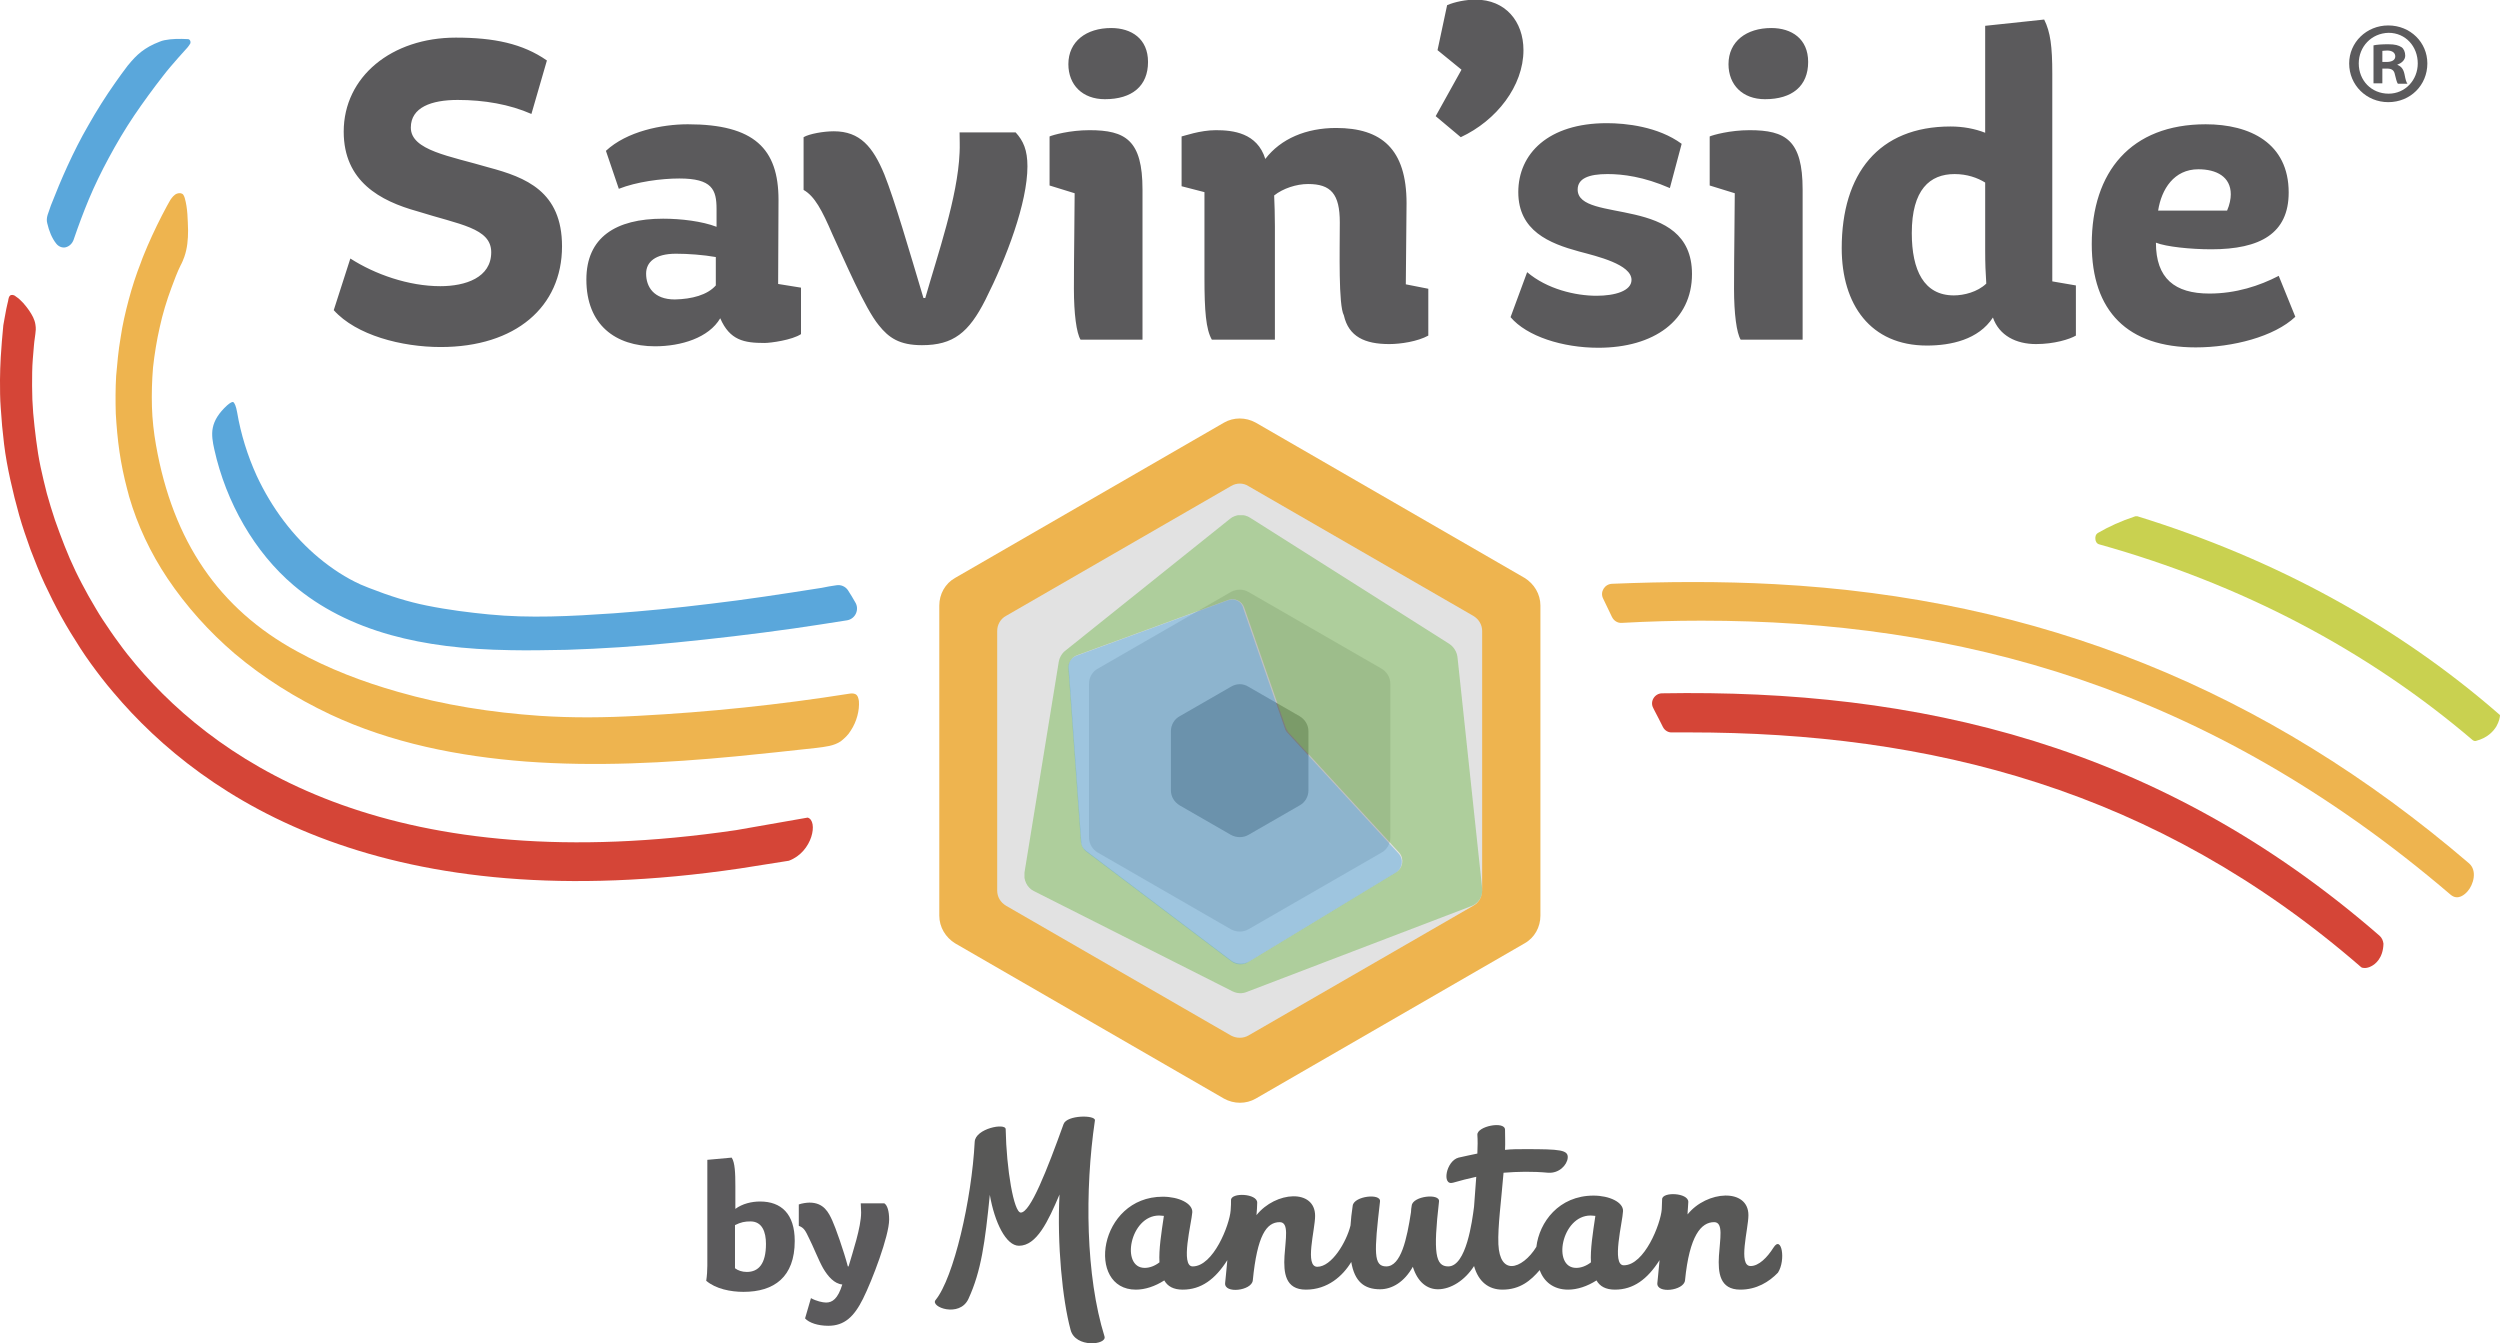 <?xml version="1.0" encoding="utf-8"?>
<!-- Generator: Adobe Illustrator 18.1.1, SVG Export Plug-In . SVG Version: 6.00 Build 0)  -->
<svg version="1.1" id="Calque_1" xmlns="http://www.w3.org/2000/svg" xmlns:xlink="http://www.w3.org/1999/xlink" x="0px" y="0px"
	 width="677.9px" height="364.3px" viewBox="0 0 677.9 364.3" enable-background="new 0 0 677.9 364.3" xml:space="preserve">
<path fill="#C9D150" d="M568.9,144.5c-0.7,0.4-0.8,1.2-0.7,1.8c0,0.2,0.2,1.1,1,1.3c38.6,10.8,72.7,28.7,101.3,53.1
	c0.3,0.2,0.6,0.3,0.9,0.2c3.1-0.8,4.7-2.6,5.5-3.9c0.8-1.4,1-2.6,1-3.1c-27.7-24.2-60.8-42.3-98.3-53.9c-0.1,0-0.2,0-0.3,0
	c-0.1,0-0.2,0-0.3,0C575.1,141.3,571.8,142.8,568.9,144.5"/>
<path fill="#5AA7DB" d="M229.9,160c-0.7-1-1.9-1.5-3.1-1.3c-1.3,0.2-2.7,0.4-4,0.7c-10.8,1.7-20.6,3.2-30,4.3
	c-9.7,1.2-18.2,2-26.3,2.6c-11.6,0.8-22.9,1.4-34,0.3c-5.1-0.5-10.9-1.2-16.8-2.4c-5-1-10.1-2.6-15.7-4.8c-0.7-0.3-1.4-0.6-2.2-0.9
	c-4-1.8-7.8-4.3-11.3-7.2c-7-5.8-12.8-13.5-16.9-22.3c-2.5-5.5-4.3-11.3-5.3-17.2c-0.3-1.7-0.7-2.6-1.1-2.8c0,0-0.1,0-0.1,0
	c-0.2,0-0.7,0.2-1.5,0.9c-2.3,2.1-3.5,4.1-3.9,6.1c-0.4,1.9,0,4,0.4,5.8c3.2,14.5,11,28,21.5,36.9c7.2,6.1,16,10.6,26.4,13.5
	c9.4,2.6,19.7,3.9,32.5,4.1c4.8,0.1,9.8,0,15.2-0.1c9.3-0.3,19-0.9,29.8-2c10.1-1,20.5-2.2,31.8-3.8c4.7-0.7,9.5-1.4,14.4-2.2
	c2.3-0.4,3.4-3,2.2-4.9C231.3,162.2,230.6,161.1,229.9,160"/>
<path fill="#D54537" d="M645.2,253.7c-59.7-51.9-125.2-66.9-194.5-65.7c-2,0-3.4,2.2-2.4,4c0.1,0.3,0.3,0.5,0.4,0.8
	c0.7,1.4,1.5,2.8,2.2,4.3c0.5,1,1.5,1.6,2.6,1.5h0c1.5,0,3,0,4.5,0c65.2,0,126.6,15.3,182.3,63.7c0.3,0.2,1.4,0.4,2.7-0.3
	c1-0.5,3.2-2.1,3.3-6.1C646.2,255.1,645.9,254.3,645.2,253.7"/>
<path fill="#D54537" d="M219,221.7l-19.4,3.4c-91.8,13.5-139.2-16.9-162.7-44.8c-1.6-1.9-3.2-3.9-4.7-6c-1.5-2-2.9-4.1-4.3-6.2
	c-1.4-2.1-2.6-4.3-3.9-6.5c-1.2-2.2-2.4-4.4-3.5-6.7c-1.1-2.3-2.1-4.6-3-6.9c-0.9-2.3-1.8-4.7-2.6-7c-0.8-2.4-1.5-4.7-2.2-7.2
	c-0.6-2.4-1.2-4.8-1.7-7.2c-0.5-2.4-0.9-4.9-1.2-7.3c-0.3-2.4-0.6-4.9-0.8-7.3c-0.2-2.4-0.3-4.9-0.3-7.4c0-2.4,0-4.9,0.2-7.3
	c0.1-1.2,0.2-2.4,0.3-3.6c0.1-1.4,0.4-2.8,0.5-4.3c0-0.5,0-0.9-0.1-1.4c-0.2-1.4-0.9-2.6-1.7-3.8c-1-1.4-2.1-2.8-3.6-3.8
	C4,80.1,3.5,79.9,3,80c-0.6,0.2-0.7,1-0.8,1.6c-0.2,0.7-0.3,1.4-0.5,2.2c-0.3,1.4-0.5,2.9-0.8,4.4C0.6,91,0.4,94,0.2,96.9
	c-0.1,2-0.2,4.1-0.2,6.1c0,2.5,0,5.1,0.2,7.6c0.2,3.3,0.5,6.5,0.9,9.8c0.4,3.3,1,6.5,1.7,9.7c0.7,3.2,1.5,6.4,2.4,9.6
	c0.9,3.2,2,6.3,3.1,9.4c1.2,3.1,2.4,6.2,3.8,9.2c1.4,3,2.9,6,4.5,8.9c1.6,2.9,3.4,5.8,5.2,8.6c1.8,2.8,3.8,5.5,5.8,8.1
	c1,1.3,2,2.5,3.1,3.8c24.9,29.6,74.5,61.9,169.9,47.8c4.4-0.7,8.9-1.4,13.3-2.1C220.4,231,221.9,222.5,219,221.7"/>
<path fill="#EEB44F" d="M230.7,198.1c1.6-2.4,2.4-5.5,2.2-8c-0.1-0.7-0.3-1.6-1-1.9c-0.5-0.2-1-0.2-1.6-0.1c-18.9,3-38.1,5-57.2,6
	c-9,0.5-17.8,0.6-26.8,0c-13-0.9-25.9-2.9-38.4-6.5c-9.5-2.7-18.7-6.2-27.4-11c-21.1-11.5-33.6-29.8-38.2-55.9
	c-0.6-3.4-1-6.9-1.1-10.4c-0.1-3.6,0-7.1,0.3-10.7c0.4-3.6,1-7.3,1.8-10.8c0.8-3.7,1.9-7.3,3.2-10.8c0.8-2.1,1.5-4.1,2.5-6.1
	c0.4-0.7,0.7-1.5,1-2.3c0.8-2.3,1-4.7,1-7.1c-0.1-3-0.1-6-0.9-8.8c-0.1-0.3-0.2-0.6-0.4-0.9c-0.4-0.5-1.1-0.5-1.7-0.3
	c-0.8,0.3-1.3,1-1.8,1.7c-0.3,0.5-0.6,1.1-0.9,1.6c-1.9,3.5-3.7,7.2-5.3,10.9c-0.6,1.5-1.3,3-1.8,4.5c-1.3,3.3-2.4,6.7-3.3,10.1
	c-0.9,3.4-1.7,6.8-2.2,10.3c-0.6,3.4-0.9,6.9-1.2,10.3c-0.2,3.4-0.2,6.9-0.1,10.3c0.2,3.4,0.5,6.9,1,10.3c0.5,3.4,1.2,6.8,2.1,10.2
	c0.2,0.6,0.3,1.2,0.5,1.9c2.3,7.9,5.8,15.3,10.4,22.2c5.1,7.6,11.3,14.5,18.2,20.4c7.8,6.6,16.6,12.1,25.9,16.5
	c16.6,7.8,34.9,11.4,53.1,12.8c18.9,1.4,38,0.4,56.9-1.4c7.3-0.7,14.6-1.5,21.9-2.3c2.3-0.3,4.7-0.5,6.6-1.8
	C229,200.2,230,199.3,230.7,198.1"/>
<path fill="#EEB44F" d="M669.5,234.1c-55.1-47.2-116.7-71.9-188.2-75.7c-14.8-0.8-29.5-0.7-44.2-0.1c-2,0.1-3.3,2.2-2.4,4
	c0.8,1.7,1.6,3.3,2.4,5c0.5,1,1.5,1.7,2.7,1.6c7.2-0.4,14.4-0.6,21.6-0.6c69.1,0,136.9,17.7,203.1,74.3c2,1.7,3.9-0.1,4.6-0.9
	C670.7,239.9,671.8,236.1,669.5,234.1"/>
<path fill="#5AA7DB" d="M51.6,11.8c0.1-0.3,0.1-0.7-0.2-1c-0.2-0.2-0.4-0.2-0.6-0.2c-2.1-0.1-4.2-0.1-6.2,0.3
	c-0.4,0.1-0.9,0.2-1.3,0.4c-4.2,1.6-6.3,3.6-8.5,6.3c0,0,0,0-0.1,0.1c-1.2,1.6-2.4,3.2-3.5,4.8c-2.6,3.7-5,7.5-7.2,11.4
	c-2.1,3.6-4,7.4-5.7,11.1c-1.6,3.5-3.1,7.1-4.5,10.7c-0.3,0.8-0.6,1.7-0.9,2.6c-0.2,0.7-0.3,1.5-0.1,2.2c0.5,2.2,1.3,4.1,2.4,5.5
	c0.6,0.8,1.5,1.2,2.4,1.1c1.1-0.2,2-1,2.4-2.2l0.1-0.3c1.2-3.5,2.5-7,4-10.6c1.6-3.8,3.4-7.5,5.4-11.2c2.1-3.9,4.4-7.8,6.9-11.5
	c1.2-1.8,2.5-3.6,3.8-5.4c1.3-1.8,2.6-3.5,4-5.3c1.3-1.7,2.7-3.3,4.1-4.9c0.9-1,1.7-1.9,2.6-2.9C51.1,12.5,51.4,12.2,51.6,11.8"/>
<path fill="#5B5A5C" d="M95,70.1c6.7,4.3,15.8,7.5,24.4,7.5c6.8,0,13.8-2.3,13.8-9.2c0-6.6-8.6-7.5-20-11.1
	c-10.1-2.8-20-8.1-20-21.6c0-14.9,13-25.5,30.4-25.5c10.3,0,18.1,1.6,24.7,6.2l-4.2,14.5c-5.9-2.6-12.8-3.8-20-3.8
	c-7.1,0-12.7,2-12.7,7.5c0,6.2,10.6,7.7,21.1,10.8c10.1,2.7,19.9,6.5,19.9,21.4c0,16.4-12.6,27.3-32.9,27.3c-10.6,0-22.9-3.2-29-10
	L95,70.1z M159,75.8c0-11.4,7.9-16.5,20.8-16.5c4.9,0,10.6,0.7,14.5,2.2v-4.8c0-5.3-1.2-8.3-10.1-8.3c-4.9,0-11.6,0.9-16.4,2.8
	l-3.5-10.3c5.7-5.3,15.2-7.2,22.2-7.2c18,0,24.6,6.6,24.6,20.5L211,77l6.2,1v12.6c-2.4,1.6-8.2,2.4-9.9,2.4c-5.5,0-9.4-0.7-12-6.7
	c-3.1,5.3-10.6,7.6-17.7,7.6C166.9,93.9,159,88.1,159,75.8 M194.1,77.4v-7.7c-3.4-0.6-7.5-0.9-10.8-0.9c-5.7,0-8.1,2.3-8.1,5.4
	c0,3.5,2,7,7.8,7C187.6,81.1,191.8,80,194.1,77.4 M225.7,63.5c-2.8-6.5-4.8-10.3-7.8-12V37.2c1.5-0.9,5.4-1.6,8.2-1.6
	c7.1,0,10.6,4.2,13.7,11.7c2.8,7,6.8,20.8,10.6,33.5h0.5c3.3-11.6,8.8-27.3,9.3-39.4c0.1-1.6,0-3.8,0-5.5h15.2
	c2.1,2.3,3.2,4.8,3.2,9.2c0,9.9-5.7,24.9-11.4,36.2c-4.5,8.9-8.7,12.3-17.2,12.3c-6.1,0-9-2-11.7-5.4
	C234.5,83.6,229,70.6,225.7,63.5 M291.2,78.3c0-9.5,0.2-20.3,0.2-25.9l-6.8-2.1V37c0.9-0.4,5.5-1.7,10.8-1.7
	c9.8,0,14.4,2.7,14.4,16.1v40.7H293C291.9,90.3,291.2,85.1,291.2,78.3 M289.7,17.4c0-6.2,4.9-9.8,11.6-9.8c5.5,0,10,2.9,10,9.2
	c0,6.5-4.3,10.1-11.7,10.1C293.5,26.9,289.7,23,289.7,17.4 M326.6,75.3V52.1l-6.2-1.6V37c0.6-0.1,5-1.7,9.3-1.7
	c4.6,0,11.2,0.7,13.4,7.8c4.2-5.5,11.1-8.4,19.2-8.4c12.3,0,19.1,5.7,19.1,20.4l-0.2,22l6.1,1.2V91c-2.9,1.6-7.5,2.3-10.6,2.3
	c-6.6,0-11-2-12.3-7.8c-1.5-2.7-1.1-17.6-1.1-25.2c0-7.7-2.4-10.4-8.6-10.4c-3.2,0-6.8,1.2-9.2,3.1c0.1,2.2,0.2,5.3,0.2,8.3v30.8
	h-17.1C327,89.3,326.6,84.3,326.6,75.3 M389.3,31.5l7-12.6l-6.5-5.3l2.6-12.2c2.1-0.9,5.1-1.5,7.7-1.5c8.1,0,13,5.9,13,13.7
	c0,9.7-7.3,19.1-17,23.6L389.3,31.5z M414.1,73.8c5.4,4.6,13.1,6.4,18.8,6.4c5,0,9.5-1.3,9.5-4.3c0-4.2-9.3-6.4-14.2-7.7
	c-8.1-2.2-16.5-5.6-16.5-16.1c0-10.4,8.1-18.7,24-18.7c5.1,0,13.9,0.9,20.3,5.6l-3.2,12c-7.1-3.1-12.8-3.8-16.9-3.8
	c-5.1,0-8.1,1.2-8.1,4.2c0,9.4,31,1.1,31,22.9c0,12.6-10.3,20-25.4,20c-9.7,0-19.4-3.1-23.8-8.3L414.1,73.8z M470.2,78.3
	c0-9.5,0.2-20.3,0.2-25.9l-6.8-2.1V37c0.9-0.4,5.5-1.7,10.8-1.7c9.8,0,14.4,2.7,14.4,16.1v40.7H472
	C470.9,90.3,470.2,85.1,470.2,78.3 M468.7,17.4c0-6.2,4.9-9.8,11.6-9.8c5.5,0,10,2.9,10,9.2c0,6.5-4.3,10.1-11.7,10.1
	C472.5,26.9,468.7,23,468.7,17.4 M522.5,93.7c-15.3,0-23.1-11.1-23.1-26.4c0-20.2,10-33,29.5-33c3.4,0,6.6,0.6,9.4,1.7v-29l16-1.7
	c1.7,3.4,2.2,7.3,2.2,14.7v56.3l6.4,1.1V91c-1.7,1-5.9,2.3-10.8,2.3c-5.4,0-10-2.3-11.7-7.2C536.5,92.1,529,93.7,522.5,93.7
	 M538.3,67.9V49.5c-2.1-1.3-4.9-2.3-8.3-2.3c-6.7,0-11.6,4.2-11.6,16c0,10.1,3.3,16.9,11.4,16.9c2.7,0,6.4-0.9,8.8-3.2
	C538.4,73.9,538.3,71.4,538.3,67.9 M567.2,66.2c0-19.6,10.6-32.5,30.9-32.5c12,0,22.5,5.1,22.5,18.5c0,11.1-7.7,15.4-21,15.4
	c-5.6,0-12.3-0.7-15-1.8c0,9.7,5.1,13.8,14.5,13.8c7.2,0,13.6-2.1,18.8-4.8l4.5,11.1c-5.7,5.4-17,8.3-27,8.3
	C576.9,94.2,567.2,84.4,567.2,66.2 M603.9,57.1c0.7-1.6,1-3.2,1-4.4c0-4.8-3.9-6.8-8.8-6.8c-6.6,0-10,5.4-10.9,11.2H603.9z"/>
<path fill="#EEB44F" d="M413.4,156.7l-72.9-42.1c-2.7-1.5-6-1.5-8.6,0L259,156.7c-2.7,1.5-4.3,4.4-4.3,7.5v84.1
	c0,3.1,1.7,5.9,4.3,7.5l72.9,42.1c2.7,1.5,6,1.5,8.6,0l72.9-42.1c2.7-1.5,4.3-4.4,4.3-7.5v-84.1C417.7,161.1,416,158.3,413.4,156.7"
	/>
<path fill="#E2E2E2" d="M333.8,131.8l-61,35.2c-1.5,0.8-2.4,2.4-2.4,4.1v70.4c0,1.7,0.9,3.2,2.4,4.1l61,35.2c1.5,0.8,3.3,0.8,4.7,0
	l61-35.2c1.5-0.8,2.4-2.4,2.4-4.1v-70.4c0-1.7-0.9-3.2-2.4-4.1l-61-35.2C337.1,130.9,335.3,130.9,333.8,131.8"/>
<path fill="#C1C1C1" d="M333.8,160.5l-36.1,20.8c-1.5,0.8-2.4,2.4-2.4,4.1v41.7c0,1.7,0.9,3.2,2.4,4.1l36.1,20.8
	c1.5,0.8,3.3,0.8,4.7,0l36.1-20.8c1.5-0.8,2.4-2.4,2.4-4.1v-41.7c0-1.7-0.9-3.2-2.4-4.1l-36.1-20.8
	C337.1,159.7,335.3,159.7,333.8,160.5"/>
<path fill="#7D7D7D" d="M333.8,186.2l-13.9,8c-1.5,0.8-2.4,2.4-2.4,4.1v16c0,1.7,0.9,3.2,2.4,4.1l13.9,8c1.5,0.8,3.3,0.8,4.7,0
	l13.9-8c1.5-0.8,2.4-2.4,2.4-4.1v-16c0-1.7-0.9-3.2-2.4-4.1l-13.9-8C337.1,185.3,335.3,185.3,333.8,186.2"/>
<g opacity="0.5">
	<g>
		<defs>
			<rect id="SVGID_1_" x="277.8" y="139.7" width="124.1" height="129.7"/>
		</defs>
		<clipPath id="SVGID_2_">
			<use xlink:href="#SVGID_1_"  overflow="visible"/>
		</clipPath>
		<path clip-path="url(#SVGID_2_)" fill="#79B956" d="M401.9,240.9l-6.7-62.8c-0.2-1.4-1-2.7-2.2-3.5l-54-34.2
			c-1.7-1.1-3.9-1-5.5,0.3l-44.7,35.8c-0.9,0.7-1.5,1.8-1.7,2.9l-9.3,57.2c-0.3,2,0.7,4.1,2.5,5l53.9,27.2c1.2,0.6,2.6,0.7,3.8,0.2
			l60.7-23.2C400.9,245.1,402.1,243.1,401.9,240.9 M378.6,236.5l-39.9,24.2c-1.5,0.9-3.4,0.8-4.8-0.2l-39.4-29.8
			c-0.8-0.6-1.3-1.5-1.3-2.5l-3.4-47.1c-0.1-1.5,0.8-2.9,2.2-3.4l41-15c1.8-0.7,3.8,0.3,4.4,2.1l11.3,32.6c0.2,0.4,0.4,0.8,0.7,1.2
			l30.1,32.7C380.8,232.9,380.4,235.4,378.6,236.5"/>
	</g>
</g>
<g opacity="0.5">
	<g>
		<defs>
			<rect id="SVGID_3_" x="289.7" y="162.6" width="90.5" height="98.9"/>
		</defs>
		<clipPath id="SVGID_4_">
			<use xlink:href="#SVGID_3_"  overflow="visible"/>
		</clipPath>
		<path clip-path="url(#SVGID_4_)" fill="#5AA7DB" d="M332.9,162.8l-41,15c-1.4,0.5-2.3,1.9-2.2,3.4l3.4,47.1c0.1,1,0.6,1.9,1.3,2.5
			l39.4,29.8c1.4,1.1,3.3,1.2,4.8,0.2l39.9-24.2c1.8-1.1,2.2-3.6,0.7-5.2l-30.1-32.7c-0.3-0.3-0.6-0.8-0.7-1.2l-11.3-32.6
			C336.7,163,334.7,162.1,332.9,162.8"/>
	</g>
</g>
<g>
	<path fill="#5B5A5C" d="M658.2,17.2c0,5.9-4.6,10.5-10.6,10.5c-5.9,0-10.6-4.6-10.6-10.5c0-5.7,4.7-10.3,10.6-10.3
		C653.6,6.9,658.2,11.5,658.2,17.2z M639.6,17.2c0,4.6,3.4,8.2,8.1,8.2c4.5,0,7.9-3.7,7.9-8.2c0-4.6-3.3-8.3-7.9-8.3
		C643,9,639.6,12.7,639.6,17.2z M646,22.6h-2.4V12.3c0.9-0.2,2.3-0.3,4-0.3c1.9,0,2.8,0.3,3.6,0.8c0.6,0.4,1,1.3,1,2.3
		c0,1.1-0.9,2-2.1,2.4v0.1c1,0.4,1.6,1.1,1.9,2.5c0.3,1.6,0.5,2.2,0.8,2.6h-2.6c-0.3-0.4-0.5-1.3-0.8-2.5c-0.2-1.1-0.8-1.6-2.1-1.6
		H646V22.6z M646,16.8h1.1c1.3,0,2.4-0.4,2.4-1.5c0-0.9-0.7-1.6-2.2-1.6c-0.6,0-1.1,0.1-1.3,0.1V16.8z"/>
</g>
<g>
	<g>
		<path fill="#585857" d="M480.9,338.3c-1.7,2.7-4,5-6.2,5c-3.5,0-0.6-10-0.6-13.8c0-7.4-11.3-6.7-16.5-0.2c0-1,0.2-2.6,0.2-3.4
			c0-2.5-7.1-2.8-7.1-0.7c0,0.7-0.1,2.7-0.1,2.7c-0.3,4-4.7,15.2-10.3,15.2c-3.4,0-0.3-11.8-0.2-14.7c0.1-2.4-3.7-4.2-8-4.2
			c-9.4,0-14.7,7.2-15.5,13.9c-1.9,3.1-4.6,5.2-6.7,5.2c-1.9,0-3.4-1.7-3.6-5.9c-0.2-4.8,0.8-12,1.4-19.4c3.8-0.3,7.8-0.4,12.1,0
			c3,0.2,5.1-2.1,5.3-4c0.2-2.2-2-2.4-11.5-2.4c-2,0-3.8,0-5.5,0.2c0.1-1.9,0-3.7,0-5.5c-0.1-2.4-7.6-0.9-7.5,1.4
			c0.1,1.4,0.1,3.1,0,5.1c-1.6,0.3-3.2,0.7-5.1,1.1c-3.4,0.9-4.6,7.7-1.5,6.8c2-0.6,4.1-1.1,6.3-1.6c-0.2,2.9-0.6,8.1-0.6,8.1
			c-0.5,3.9-2.1,16.2-7,16.2c-3.5,0-4.1-3.7-2.5-17.6c0.3-2.3-7.1-1.5-7.4,1.1c-0.1,0.6-0.2,1.2-0.2,1.8c-1.1,7.2-2.7,14.7-6.7,14.7
			c-3.5,0-3.3-3.7-1.7-17.6c0.3-2.3-7-1.5-7.4,1.1c-0.3,2-0.5,3.8-0.6,5.4c-1.1,4.5-5.1,11.2-9,11.2c-3.5,0-0.6-10-0.6-13.8
			c0-7.4-10.7-6.7-15.9-0.2c0.1-1,0.2-2.6,0.2-3.4c0-2.5-7.1-2.8-7.1-0.7c0,0.7,0,1.7-0.1,2.8l0,0c-0.3,4-4.7,15.2-10.3,15.2
			c-3.4,0-0.3-11.8-0.1-14.7c0.1-2.4-3.7-4.2-8-4.2c-17.5,0-20.9,25.2-7.3,25.2c2.5,0,5.2-0.9,7.7-2.5c0.9,1.6,2.5,2.5,5,2.5
			c5,0,8.8-2.8,12.1-8c-0.3,3-0.5,5.5-0.6,6.2c-0.3,3,7.2,2.1,7.5-0.7c1.2-12.2,3.7-15.8,7.3-15.8c5.2,0-4.1,18.3,7.1,18.3
			c5.9,0,10-3.7,12.3-7.5c0.9,5.3,3.5,7.4,7.8,7.4c3.3,0,6.6-2,8.9-6.1c1.3,4.2,3.9,6.1,6.8,6.1c3.5,0,7.3-2.4,9.8-6.3
			c1.2,4.3,4,6.4,7.7,6.4c4.8,0,7.7-2.5,10.1-5.3c1.1,3.1,3.7,5.3,7.7,5.3c2.5,0,5.2-0.9,7.7-2.5c0.9,1.6,2.5,2.5,5,2.5
			c5,0,8.8-2.8,12.1-8c-0.3,3-0.5,5.5-0.6,6.2c-0.3,3,7.2,2.1,7.5-0.7c1.2-12.2,4.4-15.8,7.9-15.8c5.2,0-4.1,18.3,7.1,18.3
			c4.4,0,7.8-2.1,10.2-4.6C484.3,341.7,483.1,334.8,480.9,338.3 M310.4,343.8c-6.6,0-4-14.2,3.9-14.2c0.5,0,0.9,0.1,1.3,0.1
			c-0.7,4.7-1.4,9.1-1.2,12.6C313.1,343.3,311.7,343.8,310.4,343.8 M427.4,343.8c-6.6,0-4-14.2,3.9-14.2c0.5,0,0.9,0.1,1.3,0.1
			c-0.7,4.7-1.4,9.1-1.2,12.6C430.1,343.3,428.7,343.8,427.4,343.8"/>
		<path fill="#585857" d="M296.9,303.8c0.2-1.5-7.6-1.5-8.5,1c-4.5,12.5-9,24-11.6,24c-1.9,0-3.9-11.8-4.1-22.6
			c0-1.8-8.2-0.2-8.4,3.4c-0.8,15.7-5.7,36.9-10.6,42.9c-1.6,1.9,6.5,4.9,8.9-0.3c3.5-7.6,4.5-15.4,5.8-28.2
			c1.3,7.5,4.4,13.8,7.9,13.8c4.8,0,7.9-6.6,11-13.9c-0.7,13.5,0.8,28.6,3,36.7c1.3,5,9.9,4.1,9.2,1.8
			C294.4,346,294.1,322.8,296.9,303.8"/>
	</g>
	<g>
		<path fill="#5B5A5C" d="M191.8,343.2v-28.7l6.6-0.6c0.9,1.3,1,4.3,1,7.7v6.2c1.9-1.4,4.4-2,6.7-2c5.7,0,9.4,3.3,9.4,10.7
			c0,9.8-5.6,13.8-13.9,13.8c-3.5,0-7.5-0.8-10.1-3C191.7,346,191.8,344.5,191.8,343.2z M199.3,332.2v11.7c0.8,0.6,1.9,1,3.2,1
			c3.2,0,5.2-2.2,5.2-7.6c0-3.2-1-6.1-4.2-6.1C202,331.2,200.9,331.4,199.3,332.2z"/>
		<path fill="#5B5A5C" d="M224.6,359.5c-2.8,0-5.2-0.8-6.3-2l1.6-5.5c1.4,0.8,3.2,1.2,4.1,1.2c1.7,0,3.2-1,4.4-4.9
			c-2.2-0.2-3.9-2.2-5.2-4.4c-1.2-2.1-2.9-6.4-3.8-8.1c-1-2.1-1.4-2.9-2.8-3.4v-5.8c0.8-0.3,2.1-0.5,2.9-0.5c3.9,0,5.2,2.7,6.2,4.9
			c0.8,1.7,3.1,8.2,4.2,12.4h0.2c1.1-3.8,3.4-10.6,3.4-14.6c0-0.9-0.1-1.9-0.1-2.5h6.4c0.8,0.5,1.3,2.1,1.3,4.4
			c0,4.4-4.6,16.5-7.1,21.5C231.6,357,229,359.5,224.6,359.5z"/>
	</g>
</g>
<g>
</g>
<g>
</g>
<g>
</g>
<g>
</g>
<g>
</g>
<g>
</g>
</svg>
